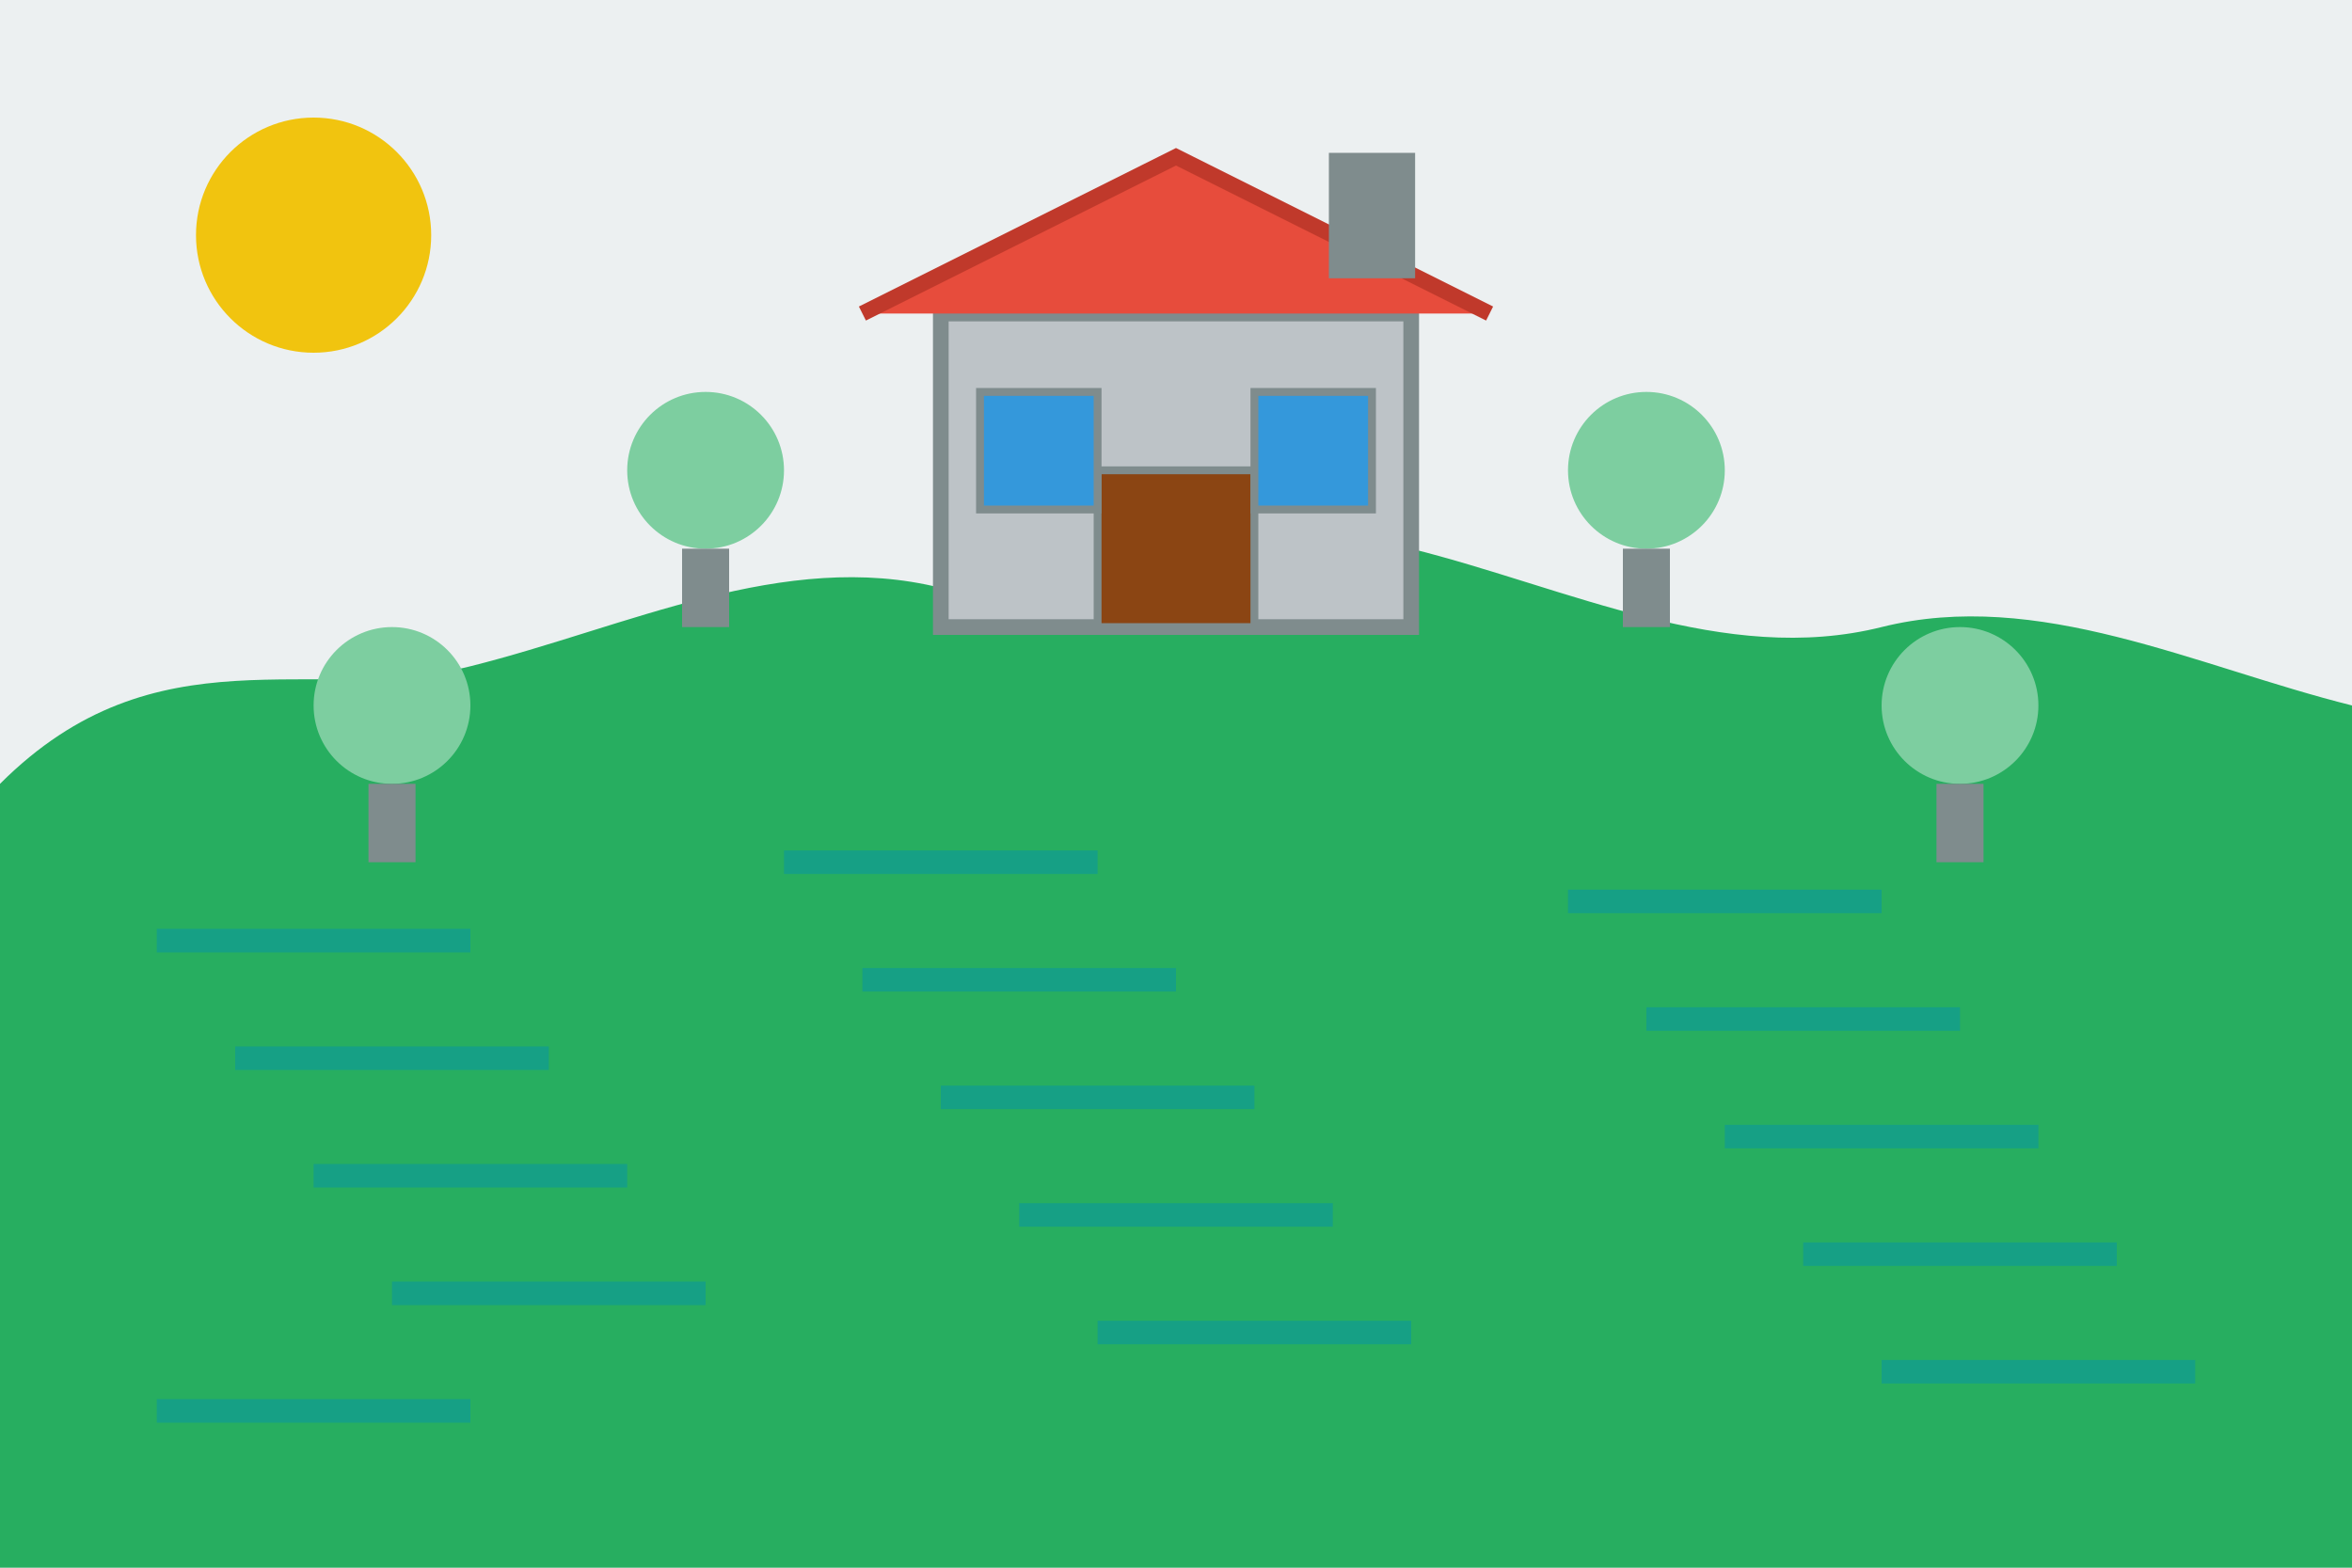 <svg width="300" height="200" viewBox="0 0 300 200" fill="none" xmlns="http://www.w3.org/2000/svg">
  <!-- Sky and background -->
  <rect width="300" height="200" fill="#ecf0f1"/>
  
  <!-- Hills -->
  <path d="M0 100C20 80 40 90 60 85C80 80 100 70 120 75C140 80 160 65 180 70C200 75 220 85 240 80C260 75 280 85 300 90V200H0V100Z" fill="#27ae60"/>
  
  <!-- Vineyard rows -->
  <path d="M20 120H60M30 135H70M40 150H80M50 165H90M20 180H60" stroke="#16a085" stroke-width="3"/>
  <path d="M100 110H140M110 125H150M120 140H160M130 155H170M140 170H180" stroke="#16a085" stroke-width="3"/>
  <path d="M200 115H240M210 130H250M220 145H260M230 160H270M240 175H280" stroke="#16a085" stroke-width="3"/>
  
  <!-- Traditional Istrian stone house -->
  <rect x="120" y="40" width="60" height="40" fill="#bdc3c7" stroke="#7f8c8d" stroke-width="2"/>
  
  <!-- House roof -->
  <path d="M110 40L150 20L190 40" fill="#e74c3c" stroke="#c0392b" stroke-width="2"/>
  
  <!-- House door and windows -->
  <rect x="140" y="60" width="20" height="20" fill="#8b4513" stroke="#7f8c8d" stroke-width="1"/>
  <rect x="125" y="50" width="15" height="15" fill="#3498db" stroke="#7f8c8d" stroke-width="1"/>
  <rect x="160" y="50" width="15" height="15" fill="#3498db" stroke="#7f8c8d" stroke-width="1"/>
  
  <!-- Traditional chimney -->
  <rect x="170" y="20" width="10" height="15" fill="#7f8c8d" stroke="#7f8c8d" stroke-width="1"/>
  
  <!-- Olive trees -->
  <circle cx="90" cy="60" r="10" fill="#7dcea0"/>
  <rect x="87" y="70" width="6" height="10" fill="#7f8c8d"/>
  
  <circle cx="210" cy="60" r="10" fill="#7dcea0"/>
  <rect x="207" y="70" width="6" height="10" fill="#7f8c8d"/>
  
  <circle cx="50" cy="90" r="10" fill="#7dcea0"/>
  <rect x="47" y="100" width="6" height="10" fill="#7f8c8d"/>
  
  <circle cx="250" cy="90" r="10" fill="#7dcea0"/>
  <rect x="247" y="100" width="6" height="10" fill="#7f8c8d"/>
  
  <!-- Sun -->
  <circle cx="40" cy="30" r="15" fill="#f1c40f"/>
</svg>
